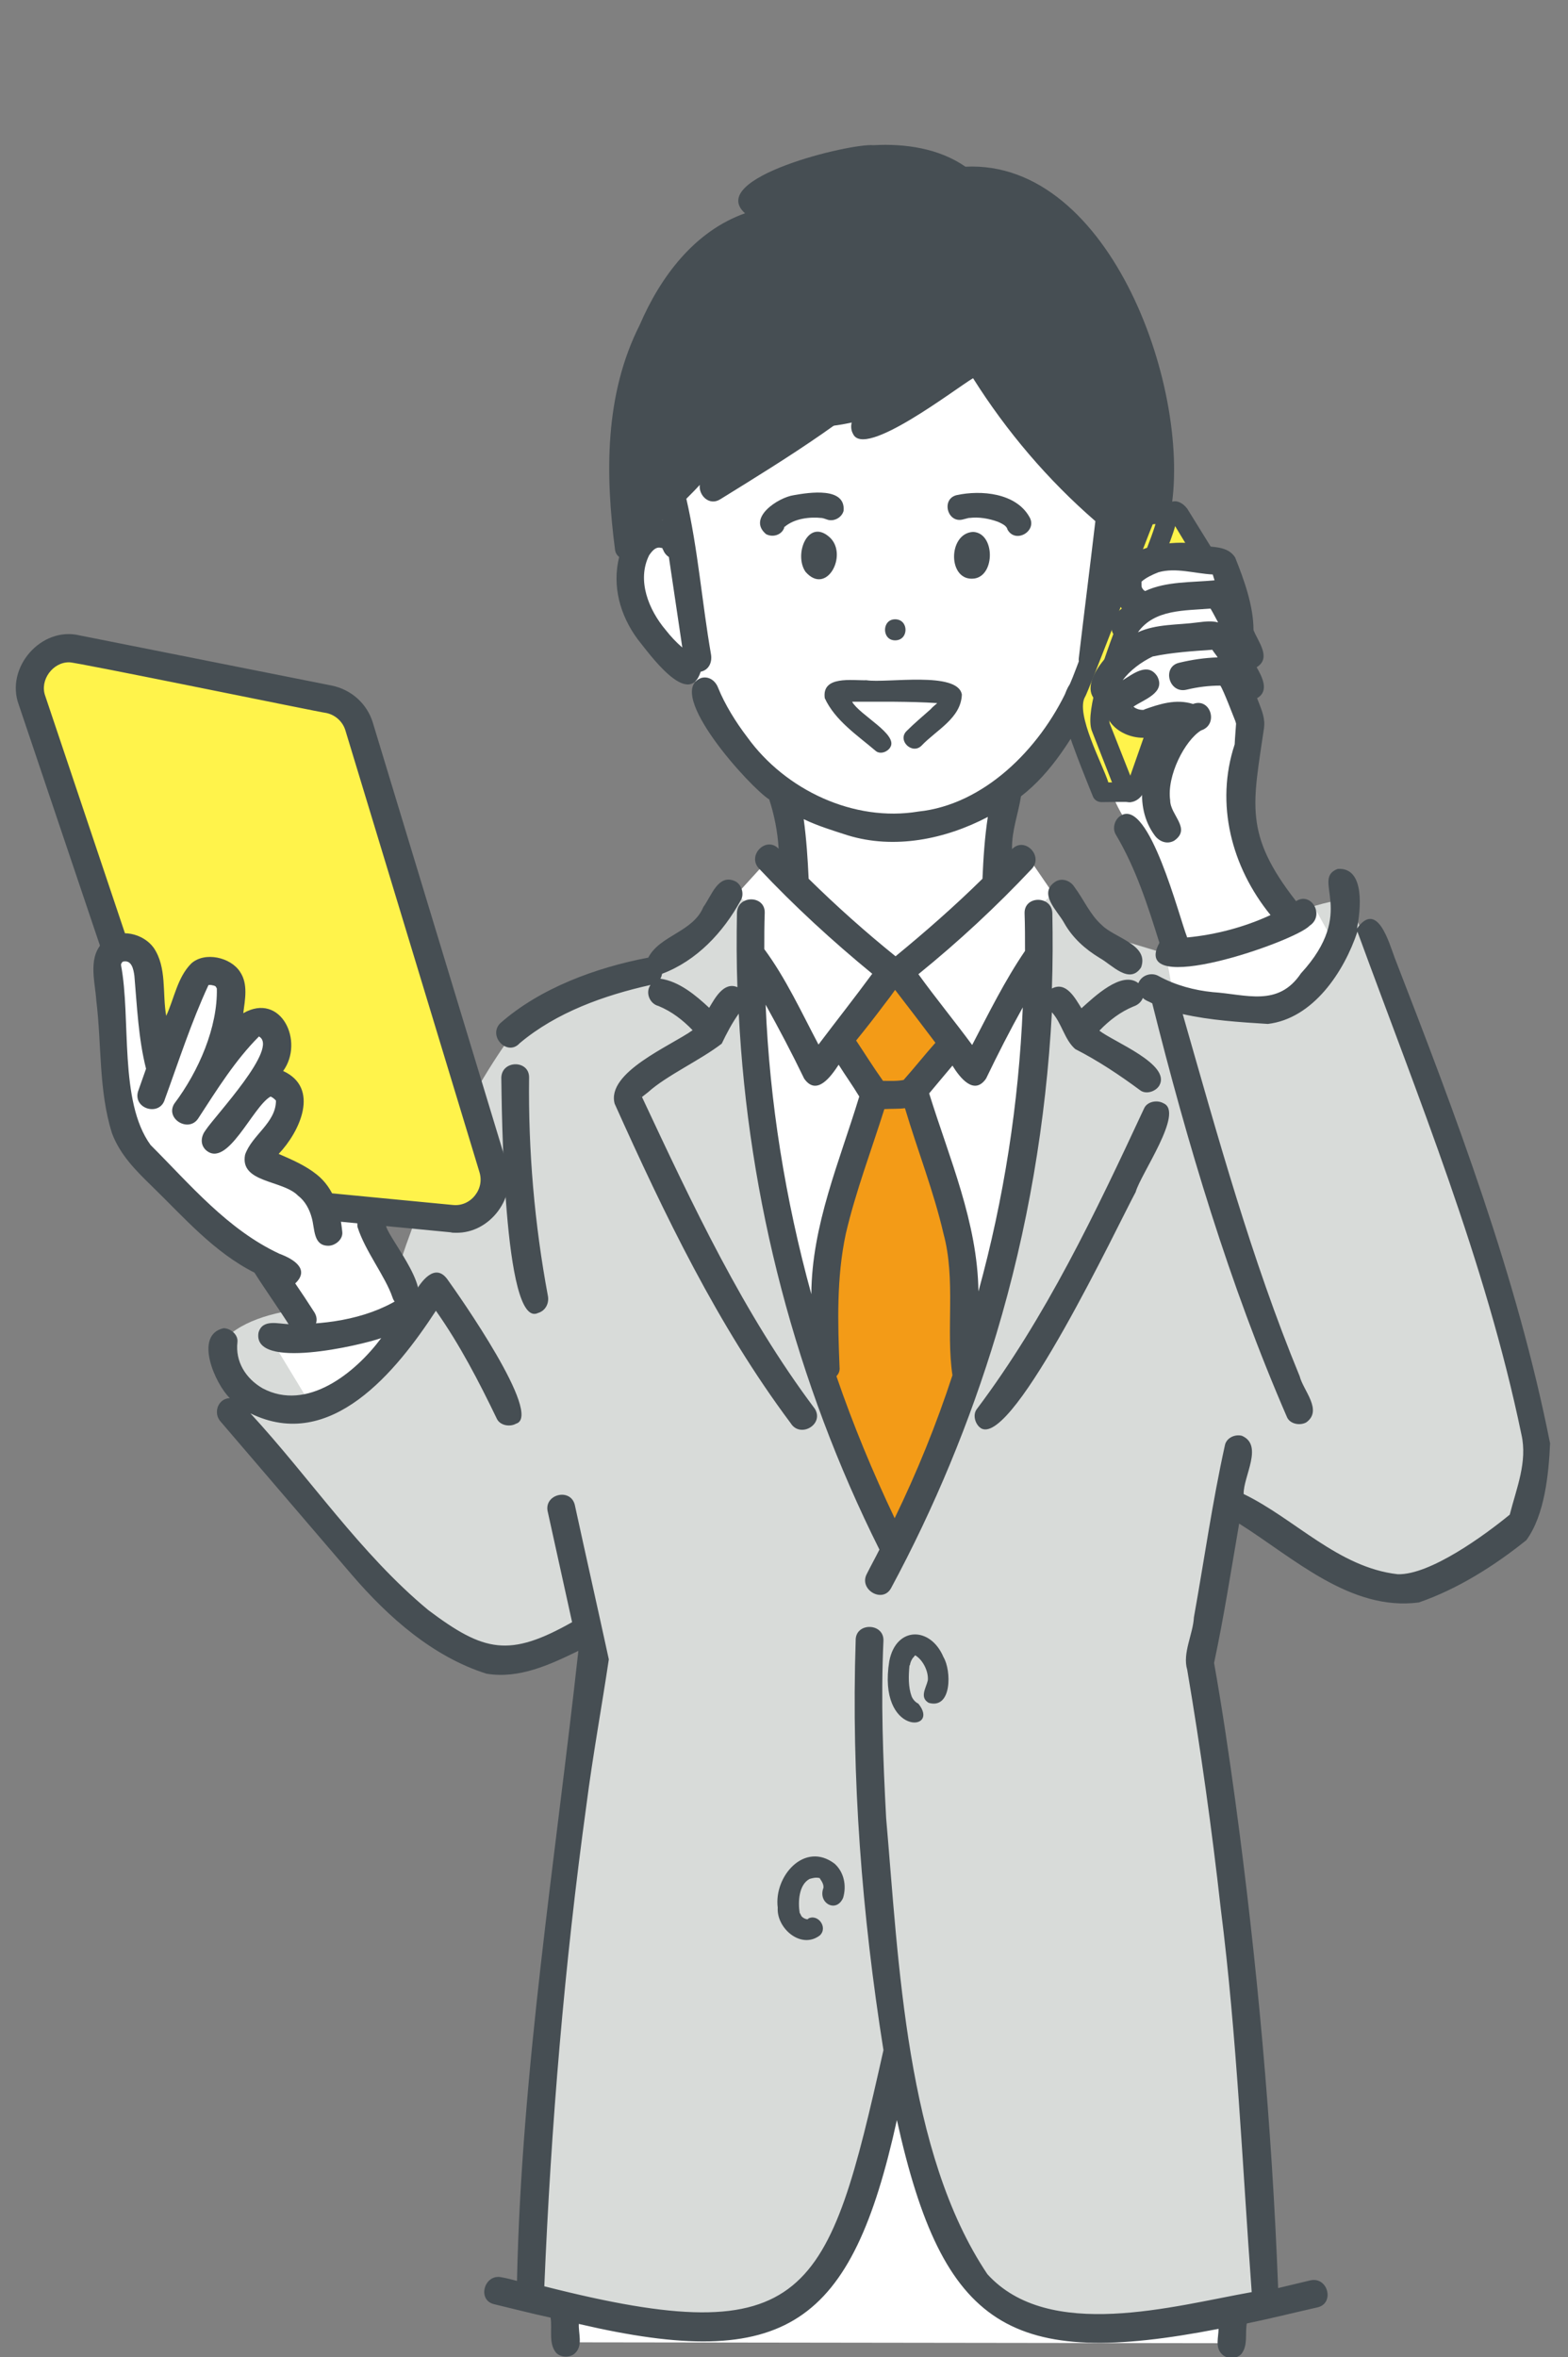<?xml version="1.0" encoding="utf-8"?>
<!-- Generator: Adobe Illustrator 28.0.0, SVG Export Plug-In . SVG Version: 6.00 Build 0)  -->
<svg version="1.1" id="レイヤー_1" xmlns="http://www.w3.org/2000/svg" xmlns:xlink="http://www.w3.org/1999/xlink" x="0px"
	 y="0px" viewBox="0 0 350 526" style="enable-background:new 0 0 350 526;" xml:space="preserve">
<rect x="0" y="0" width="350" height="526" fill="#808080" stroke="none"/>
<style type="text/css">
	.st0{fill:#FFFFFF;}
	.st1{fill:#F39B17;}
	.st2{fill:#D8DBD9;}
	.st3{fill:#464E53;}
	.st4{fill:#FFF34B;}
</style>
<g>
	<path class="st0" d="M274.4,522.9l2.8-23.5l-9.9-98.2h-135c-0.7,17.2-8.7,105.5-6.6,121.5L274.4,522.9z"/>
	<path class="st0" d="M149.4,104.9l2.7,14.2c0,0-11-3.5-11.1,7.3c-0.2,10.9,7.3,21.5,16.5,27.2c0,0,7.8,16,18.2,23.7l1.7,17.6
		l22.6,21.9l22.4-19.3l2.6-21.5c0,0,16.3-12.6,18.4-26.3c0,0,11.7-1.9,14.4-12c2.8-10.1,2.2-27-10-20.9
		C257.6,48,152.1,47.7,149.4,104.9z"/>
	<path class="st0" d="M171.6,191.7l-7.1,7.8c6.8,20.5,0.3,90.6,36.1,144.7c0,0,35.9-75.9,30.3-129.7l4.3-14.9l-6.3-9.2L200,218.1
		L171.6,191.7z"/>
	<path class="st1" d="M196,220.2l-8.1,11.1l6,11c-9.9,27.7-18.6,64.7,6.6,101.8c23-31.3,15.2-70.8,3.1-102.1l7.2-9.4l-7.6-12.4H196z
		"/>
	<path class="st2" d="M167.5,202.4l-4.9-4.8c0,0-4.8,8.8-6.9,10.8c-2.1,2-42,20.9-42,20.9s6.6,92.6,18.3,140.3
		c0,0-15.7,122.9-14.8,143c47.1,17.2,73.4,8.7,82.8-54c0,0,3.3,61.8,43.1,60.5c39.8-1.2,40-5.3,40-5.3s-10.3-113.8-15.4-142
		c15.5-93.7,16.6-65.5-4.9-158.2l-18.2-5.5l-7.4-10.7l-5.3,4.9c5.5,43.6-19.4,113.2-32.2,143.4C178.6,303.2,167.3,251.1,167.5,202.4
		z"/>
	<g>
		<path class="st2" d="M116.6,227.9c0,0-18.6,21.8-30.7,65c-4.2-1.9-29.3-3-36.7,7.1l3.7,9.6l-2,5.3c0,0,44.9,57.5,59.6,55.5
			c14.8-2,26-11.4,26-11.4L116.6,227.9z"/>
		<path class="st2" d="M255.1,218.4c0,0,9-4.1,23.6-10.6c18.4-8.1,22.2-6.9,22.2-6.9s17,37.7,20.4,47.1c3.4,9.5,21.6,69.9,21.6,69.9
			l-1.9,22.8c-29.1,12-19.5,25.3-73.3-10.4L255.1,218.4z"/>
	</g>
	<g>
		<path class="st0" d="M94.7,290c0,0-17.1,14.6-34.6,8.2l9.4,15.5C69.5,313.7,83.3,311,94.7,290z"/>
		<path class="st0" d="M260,211.5c0,0,21.7-0.2,33.3-9.2l4.9,8.9c0,0-6,14.2-13.6,14c-7.6-0.2-22.8-3.6-22.8-3.6L260,211.5z"/>
	</g>
	<path class="st0" d="M82,270.7l10.9,21.8c0,0-15.5,6.8-22.4,5.1l-11.9-19.5C58.6,278.2,68.1,263.9,82,270.7z"/>
	<path class="st3" d="M215.8,40.5c0,0-18.1-15.1-47.9,4.5l-1.2,5.9c-13.8,4.1-33.6,31.7-25.8,70.6l14.8-17.4l3.5,4.7l21.1-13.5
		c0,0,16.2,1.4,37.2-13.9l33.1,37.7l8.5-6.3C259.1,112.8,259.3,41.6,215.8,40.5z"/>
	<path class="st3" d="M179.8,127.6c4.7,5.4,9.5-3.7,5.5-7.6C180.4,115.4,177.1,123.7,179.8,127.6z"/>
	<path class="st3" d="M184.8,116c1.4,0.4,3.1-0.5,3.5-2c0.5-5.4-7.7-4.1-11.1-3.5c-3.5,0.5-10.5,5.1-6.2,8.7
		c1.5,0.8,3.6,0.2,4.1-1.6c2.2-1.9,5.6-2.3,8.4-2c-0.7-0.2,0.3,0.1,0.4,0.1C184.2,115.8,184.5,115.9,184.8,116z M175,117.7
		c0-0.1,0.1-0.2,0.1-0.2C175.1,117.6,175,117.7,175,117.7z"/>
	<path class="st3" d="M222.9,116.5c0.8,0.4,1.8,0.8,2,1.7c1.8,3.2,6.7,0.3,4.9-2.8c-3-5.4-10.8-6.1-16.3-4.9c-3.5,0.9-2,6.4,1.5,5.4
		c0.3-0.1,2-0.5,1.3-0.3C218.4,115.3,220.8,115.7,222.9,116.5z M224.7,117.7c0,0-0.1-0.1-0.1-0.2
		C224.6,117.5,224.6,117.6,224.7,117.7z"/>
	<path class="st3" d="M217.5,129.1c4.7-0.7,4.6-10.2-0.3-10.4C211.5,119,211.5,129.9,217.5,129.1z"/>
	<path class="st3" d="M199.8,138.2c-3,0-3,4.7,0,4.7C202.9,142.9,202.9,138.2,199.8,138.2z"/>
	<path class="st3" d="M137.3,122.8c0.1,0.6,0.4,1.1,0.9,1.5c-1.6,6.5,0.2,13,4.1,18.3c2.5,3.1,11.4,15.7,14.1,7.3
		c1.9-0.4,2.6-2.2,2.3-3.9c-2-11.5-2.9-23.4-5.5-34.7c1-1,2-2,3-3.1c-0.3,2.3,2.1,4.8,4.6,3.2c15.2-9.4,30.7-18.9,43.5-31.4
		c2.4-3.1,14.7-12.6,9.1-15.8c-1.6-0.9-3.2-0.2-4.3,1.1c-13.3,17.3-32.2,28.9-50.6,40.2c2.3-3.4,13.1-15.5,8.1-18.7
		c-1.4-0.8-3.6-0.4-4.3,1.1c-4.5,9.6-11.3,17.9-19.8,24.2c-1.8-21.1,4.5-48.3,25-58.3c2.6-0.9,3.2-4.5,0.5-5.8
		c6.8-4,14-7.7,22.1-8.7c7.3-1.3,15.8-1,22.2,3.3c0.5,0.3,1.1,0.5,1.7,0.4c14.4,0.5,21.6,6.6,29,18.7c10.1,15.4,14.8,34.3,12.2,52.6
		c-1.4-0.6-3-0.6-4.4-0.2c-10.3-10.3-21.1-20.8-28.6-33.6c4.7-2.2,1.3-8.9-3-5.6c-8.5,6.9-17.8,12.8-27.7,17.6
		c-1.5,0.7-1.9,2.9-1.1,4.3c2.5,5.7,22.9-10.1,26.8-12.4c7.5,11.9,16.7,22.7,27.3,31.9c-1.2,10.2-2.5,20.4-3.7,30.6
		c-0.3,2.5,3.4,4.1,5.1,2.4c0.8,1.3,2.9,2,4.2,1c9.9-6.9,15.7-22.4,8.8-33.3c1.1-0.3,2.1-1,2.3-2.2c5.2-26.8-13.1-79.2-45.7-77.6
		c-5.9-4.1-13.5-5.2-20.5-4.8c-5.1-0.5-37.5,7.3-28.7,15.2c-11.3,4-18.9,14.2-23.5,24.9C134.9,88.1,135.1,105.9,137.3,122.8z
		 M255.6,130.4c-0.6,5.4-3.7,10.9-8.1,14.3c0.9-7,1.7-14,2.6-21.1c0.5-0.4,0.9-0.9,1-1.6c0.2-1,0.5-1.8,1.6-1.9
		C256.4,121.2,255.8,127.2,255.6,130.4z M148.6,140.6c-3.8-4.5-6.5-11.1-3.7-16.7c0.7-1,1.4-1.8,2.4-1.7c0,0,0.5,0.2,0.2,0
		c0.2,0.1,0.2,0.1,0.3,0.1c0,0,0.1,0.1,0.2,0.2c-0.3-0.3,0.1,0.5,0,0.1c0.2,0.7,0.7,1.3,1.3,1.7c1,6.7,2,13.5,3,20.2
		C150.9,143.3,149.7,142,148.6,140.6z M147.9,116.1c-0.1,0-0.1,0-0.2,0c0.1,0,0.1-0.1,0.2-0.1C147.9,116,147.9,116,147.9,116.1z"/>
	<path class="st3" d="M207.7,158.3c-1.8,1.6-3.6,3.1-5.3,4.8c-2.2,2.1,1.2,5.4,3.3,3.3c3.3-3.5,8.8-6.1,9-11.4
		c-0.9-5.3-16.8-2.5-21.3-3.2c-3.2,0.1-10-1.1-9.3,4c2.3,5,7.3,8.3,11.4,11.8c1,0.8,2.6,0.2,3.2-0.8c1.9-2.9-6.8-7.2-8.5-10.2
		c6.3,0,12.7-0.1,19,0.3C208.8,157.3,208.2,157.7,207.7,158.3z"/>
	<path class="st3" d="M346,322.1c-7.4-37.3-21-73.1-34.7-108.4c-1.3-3.5-3.9-12.8-8.4-6.5c0.8-4.1,1.9-13.7-4.3-13.3
		c-6.1,2.3,4.5,9.5-8.2,23.3c-5.1,7.6-12.2,4.7-19.7,4.2c-4-0.4-8.3-1.5-12.1-3.6c-1.6-0.9-3.8-0.2-4.5,1.6
		c-3.7-2.9-9.9,3.1-12.7,5.6c-1.4-2.2-3.4-6.1-6.6-4.4c0.2-5.6,0.2-11.2,0.1-16.8c-0.1-4-6.3-4-6.2,0c0.1,2.8,0.1,5.6,0.1,8.4
		c-4.5,6.6-8.1,13.9-11.8,21c-3.9-5.3-8.1-10.4-12-15.8c9-7.3,17.4-15.1,25.3-23.5c2.7-2.9-1.6-7.3-4.4-4.4c-0.1-4.1,1.4-7.9,2-11.8
		c7-5.4,11.5-13.2,15.8-20.8c2-3.5-3.4-6.7-5.4-3.2c-6.3,13.6-18.8,25.9-33.3,27.4c-14.4,2.4-29.7-4.8-38.2-16.6
		c-2.6-3.4-5-7.3-6.5-11c-0.6-1.6-2.1-2.7-3.8-2.2c-8.3,3.2,10.9,24.4,15.2,27.1c1.1,3.3,1.9,7.3,2.1,11c-2.8-2.9-7.1,1.5-4.4,4.4
		c7.9,8.4,16.4,16.2,25.3,23.5c-3.9,5.3-8,10.5-12,15.8c-3.8-7.2-7.3-14.8-12.1-21.3c0-2.7,0-5.4,0.1-8.1c0.1-4-6.1-4-6.2,0
		c-0.1,5.5-0.1,11.1,0.1,16.6c-3-1.3-5,2.4-6.3,4.6c-3-2.8-6.7-5.9-10.9-6.5c0.2-0.3,0.3-0.7,0.4-1.1c7.7-2.9,13.6-9.2,17.5-16.3
		c0.9-1.4,0.3-3.5-1.1-4.3c-3.9-1.9-5.4,3.3-7.2,5.7c-2.3,5.6-9.7,6.3-12.3,11.3c-11.6,2.2-24.2,6.8-33.1,14.7
		c-2.7,2.9,1.7,7.4,4.4,4.4c8.2-6.9,18.9-10.7,29.2-13c-1.2,1.7-0.2,4.2,1.8,4.7c2.9,1.2,5.4,3.1,7.6,5.4
		c-4.9,3.5-19.3,9.4-17.4,16.4c11.1,24.7,23,49.5,39.3,71.3c2.1,3.4,7.5,0.3,5.4-3.2c-16-21.3-27.3-45.5-38.6-69.6
		c0.5-0.4,0.9-0.7,1.4-1.1c4.1-3.7,11.6-7.1,16.4-10.8c1.1-2.3,2.3-4.6,3.8-6.7c2.1,41.5,12.8,82.4,31.4,119.6
		c-0.9,1.8-1.9,3.6-2.8,5.4c-1.9,3.5,3.5,6.7,5.4,3.2c9.7-18,17.6-37.1,23.5-56.7c7-23.3,11.1-47.5,12.4-71.8
		c2.2,2.4,2.8,6.1,5.2,8.2c5.1,2.6,9.9,5.8,14.5,9.2c1.3,1,3.5,0.3,4.3-1.1c2.6-4.7-10.2-9.7-13.4-12.2c2.2-2.3,4.7-4.2,7.6-5.4
		c0.9-0.3,1.7-0.9,2.1-1.9c0.6,0.6,1.4,0.8,2.1,1.2c7.8,31.2,17.2,62.7,30.1,92.4c0.7,1.5,2.9,1.9,4.3,1.1c3.7-2.7-0.7-7.1-1.5-10.3
		c-10.8-26.2-18.3-53.6-26.1-80.8c6.2,1.4,12.7,1.8,19,2.2c10.1-1.2,17-11.6,20-20.6c13.5,36.9,28.6,73.6,36.6,112.2
		c1.4,6.1-1.1,12-2.6,17.9c-5.6,4.6-17.8,13.5-25,13.3c-13.3-1.5-23-12.4-34.4-17.9c-0.1-3.9,4.5-10.9-0.4-13
		c-1.6-0.4-3.5,0.5-3.8,2.2c-2.8,12.7-4.6,25.5-6.9,38.3c-0.2,3.8-2.6,8-1.5,11.7c3,17.7,5.5,35.5,7.5,53.4
		c3.6,28.4,4.8,57.1,6.9,85.5c-17.5,3.1-45.3,11.1-59-4c-18.2-27.1-19.8-69.8-22.6-101.8c-0.7-13.2-1.2-26.4-0.6-39.6
		c0.1-4-6.3-4.1-6.2,0c-1,30.5,1.4,61.2,6.2,91.4c-12.3,54.9-16.7,67.7-75.7,52.7c1.5-35.9,4.5-71.8,9.4-107.4
		c1.4-10.9,3.4-21.8,5-32.5c-2.5-11.5-5.1-23-7.6-34.5c-1-3.9-7.1-2.3-6,1.7c1.8,8.2,3.6,16.3,5.4,24.5c-14,7.9-19.6,6.7-32.1-2.7
		c-15.2-12.6-26.4-29.5-39.7-43.9c17.9,8.8,32.6-9.4,41.4-22.9c5.3,7.5,9.6,15.8,13.6,24.1c0.7,1.5,2.9,1.9,4.3,1.1
		c6.1-1.8-12.8-28.7-15.4-32.3c-2.8-3.7-5.9,0.7-7.3,3.2c-0.7-0.2-1.5-0.1-2.1,0.4c-7.3,5.1-16.9,6.6-25.7,6.5c-2.5,0-6.1-1.3-7,1.9
		c-1.4,8.5,22.9,2.8,27.4,1.2c-5.8,7.8-16.6,16.5-26.5,11.2c-3.8-2.2-6.1-6-5.6-10.3c0.2-1.7-1.6-3.1-3.1-3.1
		c-6.7,1.5-1.9,12.4,1.4,15.6c-2.7,0.1-3.8,3.4-2,5.3c9.8,11.4,19.5,22.8,29.3,34.2c8.1,9.4,18,18.2,30,22c7.3,1.2,14.1-2,20.5-5.1
		c-5.1,46.4-12.7,93.5-13.7,140.6c-1.1-0.3-2.3-0.6-3.4-0.8c-3.9-0.9-5.6,5.1-1.7,6c4.2,1,8.4,2.1,12.6,3c0.4,2.6-0.5,5.7,1.2,7.8
		c1.1,1.2,3.3,1.2,4.4,0c1.6-1.7,0.6-4.3,0.7-6.4c46.3,10.8,60.9,0.3,71-45.5c10.3,46.6,25.4,55.6,71.8,46.6c0,1.8-0.8,4.1,0.7,5.6
		c1.1,1.2,3.3,1.2,4.4,0c1.5-1.9,0.8-4.6,1.2-6.8c5.3-1.1,10.5-2.4,15.8-3.6c3.9-0.9,2.3-7-1.7-6c-2.4,0.6-4.7,1.1-7.1,1.7
		c-1.4-36.5-4.7-72.9-9.6-109c-1.4-10.2-2.9-20.4-4.7-30.5c2.2-10.3,3.8-20.7,5.6-31.1c12.1,7.6,24.8,19.6,40.1,17.6
		c8.7-3,16.9-8.2,24-13.9C344.8,338.1,345.7,328.9,346,322.1z M155.2,205C155.3,204.9,155.3,204.9,155.2,205L155.2,205z
		 M143.1,244.9C142.9,244.5,143.1,244.7,143.1,244.9L143.1,244.9z M189.2,186.4c10.4,3.2,21.8,0.9,31.3-4.1c-0.7,4.5-1,9.2-1.2,13.8
		c-6.2,6.1-12.7,11.8-19.4,17.3c-6.7-5.4-13.2-11.2-19.4-17.3c-0.2-4.4-0.5-8.9-1.1-13.3C182.5,184.3,185.8,185.3,189.2,186.4z
		 M197.5,224c0.8-1,1.6-2.1,2.3-3.1c3,3.9,6,7.8,9,11.8c-2.4,2.7-4.7,5.6-7.1,8.3c-1.5,0.3-3.1,0.2-4.6,0.2c-2.4-3.4-3.8-5.7-6-9
		C193.3,229.5,195.4,226.8,197.5,224z M170.9,224.2c3,5.4,5.9,10.9,8.6,16.5c2.8,4,6-0.5,7.7-3.1c1.5,2.4,3.1,4.6,4.6,7.1
		c-4.4,14.5-10.6,28.7-10.7,44.1C175.3,267.7,171.8,246,170.9,224.2z M199.7,338.8c-4.9-10.3-9.3-20.9-13-31.7
		c0.5-0.5,0.8-1.2,0.7-2c-0.4-9.9-0.7-20,1.4-29.8c2.2-9.4,5.7-18.6,8.6-27.8c1.6-0.1,3.1,0,4.6-0.2c2.8,9.4,6.4,18.5,8.6,28
		c2.8,10.3,0.5,21.5,2,31.6C209,317.9,204.7,328.5,199.7,338.8z M218.4,288.2c-0.2-15.4-6.5-29.7-11-44.2c1.7-2,3.4-4.1,5.2-6.2
		c1.6,2.6,4.8,6.8,7.5,2.9c2.6-5.4,5.3-10.7,8.2-15.9C227.4,246.2,224.1,267.5,218.4,288.2z M238.4,232.3c0,0.1,0,0.1,0.1,0.2
		C238.4,232.4,238.4,232.3,238.4,232.3z M171.5,513.6C171.5,513.6,171.5,513.6,171.5,513.6C171.6,513.6,171.8,513.5,171.5,513.6z
		 M219.6,507.1c0-0.1-0.1-0.1-0.1-0.2C219.5,507,219.5,507.1,219.6,507.1z M219.6,507.2C219.7,507.2,219.7,507.2,219.6,507.2
		L219.6,507.2z"/>
	<path class="st3" d="M183.8,421.3c-1.3,3.4,2.9,5.7,4.4,2.2c0.8-2.7,0.2-5.7-1.9-7.6c-6.7-5.1-13.6,2.8-12.7,9.8
		c-0.3,4.6,5.2,9.4,9.4,6.2c1.9-1.8-0.5-5-2.7-3.7c0.3,0,0.1,0.1-0.1,0.1c0.2-0.1-0.1,0-0.1,0c0,0,0,0,0,0c0,0,0,0,0,0
		c-0.5-0.1-1-0.4-1.3-0.8c0,0,0,0,0.1,0.1c0-0.1-0.2-0.2-0.1-0.2c-0.1-0.1-0.2-0.5-0.3-0.5c-0.4-2.5-0.2-6.3,2.2-7.6
		c0.7-0.2,1.4-0.4,2.2-0.2c0.1,0,0.2,0.1,0.1,0.1C183.5,419.9,183.9,420.6,183.8,421.3z M180.1,419.6
		C180.1,419.6,180.2,419.6,180.1,419.6C180.2,419.6,180.1,419.6,180.1,419.6z M180.4,419.5C180.4,419.5,180.4,419.4,180.4,419.5
		C180.4,419.5,180.4,419.5,180.4,419.5z M183.2,419.6C183.2,419.5,183.2,419.5,183.2,419.6L183.2,419.6z"/>
	<path class="st3" d="M180.2,428.3C180.2,428.3,180.2,428.3,180.2,428.3c0,0-0.1,0-0.1,0C180.1,428.3,180.1,428.3,180.2,428.3z"/>
	<path class="st3" d="M178.7,427.5C178.7,427.5,178.7,427.5,178.7,427.5C178.7,427.5,178.7,427.5,178.7,427.5
		C178.7,427.5,178.7,427.5,178.7,427.5z"/>
	<path class="st3" d="M207.1,375c-0.4,1.7-1.9,3.8,0.2,5c5.2,1.5,5.1-7.2,3.3-10.2c-2.9-6.9-10.6-6.9-12.1,0.9
		c-2.7,16.7,11.6,15.8,6.5,9.5c-0.6-0.3-1.1-0.8-1.4-1.4c-0.1-0.1-0.2-0.7-0.1-0.2c-0.8-2.2-0.7-4.6-0.5-6.9c0,0,0,0,0,0.1
		c0-0.1,0-0.2,0.1-0.2c0.1-0.7,0.4-1.3,0.8-1.8c-0.2,0.4,0.2-0.3,0.4-0.4c0,0,0,0,0,0C206,370.4,207.3,373,207.1,375z M204.3,369.3
		C204.3,369.3,204.3,369.3,204.3,369.3C204.4,369.3,204.4,369.4,204.3,369.3z M205,369.8C205,369.8,205,369.8,205,369.8
		C205.2,369.9,205,369.8,205,369.8z"/>
	<path class="st3" d="M203.1,371.7c0-0.1,0-0.2,0-0.2C203.1,371.6,203.1,371.7,203.1,371.7z"/>
	<path class="st3" d="M219.1,318.8c7.3,3.6,30.4-45.4,34.4-52.8c1.1-4,10.9-17.8,6.2-19.8c-1.4-0.8-3.6-0.4-4.3,1.1
		c-10.8,23.2-21.9,46.6-37.4,67.2C217,315.9,217.8,318.1,219.1,318.8z"/>
	<path class="st3" d="M245.9,206.4c-2.6-2.3-4-5.7-6.1-8.5c-0.9-1.4-2.8-2.1-4.3-1.1c-3.8,2.6,0.5,6.4,2,9.1c1.9,3.4,4.7,5.9,8,7.9
		c2.7,1.5,6.6,6,9.2,2.1C256.6,210.8,248.7,209.3,245.9,206.4C246.5,206.9,246,206.5,245.9,206.4z"/>
	<path class="st3" d="M111.9,240.5c0.1,5.8,0.4,56.3,8.2,52.5c1.7-0.5,2.5-2.2,2.2-3.8c-3-16.1-4.4-32.4-4.2-48.7
		C118.2,236.5,112,236.5,111.9,240.5z"/>
	<path class="st4" d="M100.8,271.9l-50.9-4.9c-3.5-0.3-6.4-2.7-7.5-6L7.1,156.3c-2.2-6.4,3.4-12.8,10.1-11.5l56.3,11.2
		c3.2,0.6,5.8,3,6.7,6.1l29.9,98.5C111.9,266.6,107,272.5,100.8,271.9z"/>
	<path class="st3" d="M101.7,275.1c-0.4,0-0.8,0-1.1-0.1l-50.9-4.9c-4.7-0.4-8.7-3.6-10.2-8.1L4.2,157.3c-3.1-8.3,5-17.6,13.6-15.5
		c0,0,56.3,11.2,56.3,11.2c4.3,0.9,7.8,4,9.1,8.2l29.9,98.5C115.5,267.1,109.4,275.3,101.7,275.1z M15.5,147.8
		c-3.7-0.1-6.7,4-5.4,7.5c0,0,35.2,104.8,35.2,104.8c0.7,2.1,2.6,3.6,4.9,3.9l50.9,4.9c1.9,0.2,3.7-0.6,4.9-2.1
		c1.2-1.5,1.6-3.4,1-5.3l-29.9-98.5c-0.6-2-2.3-3.5-4.3-3.9C71.6,159,16.7,147.7,15.5,147.8z"/>
	<g>
		<path class="st0" d="M30.3,210.4c0,0-7-1.1-7.2,3.8c-0.2,4.9,3.6,39.3,3.6,39.3c0.7-0.6,38.1,46.5,46.6,22
			c2.6-11.5-13.6-18.4-13.6-18.4s10.9-11.4,0.4-16.7c8.1-10.6-4.2-17.9-9.1-9.9l2.2-10.1c0,0-3.5-8.9-10-1.6l-7.4,19.4
			C35.9,238.3,36,212.4,30.3,210.4z"/>
		<path class="st3" d="M70.7,262.1c-2.5-2-5.5-3.3-8.5-4.6c4.7-4.9,9.3-14.7,1-18.5c4.8-6.6-0.5-17.7-8.9-12.9
			c0.4-3.1,1.1-6.5-0.7-9.2c-2.1-3.3-7.9-4.6-10.9-1.9c-3.1,3.1-3.8,7.8-5.6,11.7c-0.9-5,0.2-10.8-2.8-15.2
			c-2.3-3.2-7.6-4.5-10.8-1.7c-4.1,3.4-2.3,9-2,13.5c1.2,9.8,0.5,20.1,3.5,29.6c1.8,4.8,5.3,8.3,8.9,11.8c7.2,7,13.8,14.7,22.9,19.3
			c2.6,4.1,5.4,8,8,12.1c2,3.5,7.5,0.3,5.4-3.2c-1.4-2.2-2.8-4.3-4.3-6.5c3.4-3.2-0.5-5.5-3.5-6.6c-11.6-5.4-19.9-15.4-28.8-24.3
			c-7.1-9.8-4.3-28.2-6.6-40.2c0.1-0.1,0.1-0.2,0-0.1c0,0,0,0,0,0c0-0.1,0.1-0.2,0.1-0.2c0.1-0.2,0.2-0.3,0.3-0.4
			c2-0.5,2.4,1.7,2.6,3.2c0.6,6.9,0.9,14,2.6,20.7c-0.6,1.7-1.2,3.4-1.8,5.1c-1.1,3.9,4.9,5.6,6,1.7c3.1-8.5,5.9-17.2,9.7-25.4
			c-0.1,0.1,0,0,0.1-0.1c0.1,0,0.7,0,0.5,0c0.3,0.1,0.7,0.1,1,0.3c0.1,0.1,0.2,0.3,0.3,0.5c0.2,8.6-4,18.4-9.5,25.7
			c-2.1,3.4,3.3,6.6,5.4,3.2c4.1-6.3,8.2-12.9,13.5-18.2c4.6,2.5-9.8,17.7-11.9,20.9c-1,1.3-1.3,3.1,0,4.4
			c4.8,4.4,10.5-9.7,14.5-11.9c0.6,0.3,0.7,0.4,1.2,0.9c0,5-5.4,7.7-6.9,12.1c-1.2,6.3,8.4,5.6,11.8,9.1c1.6,1.2,2.6,3.1,3.1,5
			c0.7,2.5,0.3,6.2,3.7,6.2c1.5,0,3.3-1.4,3.1-3.1C75.9,270,74.6,265.2,70.7,262.1z M27.2,214.6C27.2,214.6,27.2,214.6,27.2,214.6
			C26.9,214.7,27,214.6,27.2,214.6z M27.6,214.4C27.6,214.4,27.6,214.4,27.6,214.4C27.6,214.4,27.6,214.4,27.6,214.4z M28.9,214.6
			C29,214.6,29.1,214.7,28.9,214.6L28.9,214.6z M57.9,231.3C57.7,231.2,57.7,231.1,57.9,231.3L57.9,231.3z M57.9,231.3
			c0.1,0,0.1-0.1,0.2-0.1C58,231.2,58,231.3,57.9,231.3z M58.8,232C58.8,231.8,58.8,231.8,58.8,232C58.9,232,58.9,232,58.8,232z
			 M61.7,245.3C61.7,245.2,61.7,245.2,61.7,245.3C61.7,245.3,61.7,245.3,61.7,245.3z M68,268.1C68.1,268.2,68.2,268.4,68,268.1
			L68,268.1z"/>
		<path class="st3" d="M79.8,273.8c1.7,5.4,6.2,11,7.8,15.7c0.5,1.6,2.2,2.7,3.8,2.2c6.6-2.1-4.4-15-5.2-18
			C85.9,268.8,79.2,268.6,79.8,273.8L79.8,273.8z"/>
	</g>
	<g>
		<path class="st0" d="M254.2,187c-20.4-23.3,0.7-62.9,22.7-37.2c0,0,2.9,10.2,2.9,10.2l-3.9,24.7L254.2,187z"/>
		<g>
			<polygon class="st4" points="263,114.4 255.1,114.8 239.5,160.8 245.9,176.8 253.4,176.8 271.2,127.2 			"/>
			<g>
				<path class="st3" d="M252.1,179c-0.7,0-2.2-0.3-3.1-2.4l-5.2-13.3c-3.2-7.2,12.8-40.1,14.4-47.4c1.8-4.4,4.6-5.2,6.8-2.4
					c0,0,6,9.7,6,9.7c1.3,2.2,1.6,5.1,0.6,8l-14.9,42.6C255.6,177.2,254.1,179,252.1,179z M262.3,117.4c-1.1,5-16.6,39.8-14.5,44.3
					c0,0,4.5,11.4,4.5,11.4c0.3-0.8,14.9-42.5,15.1-43.3c0.8-2.4,0.1-3.8-0.2-4.3L262.3,117.4z"/>
				<path class="st3" d="M245.9,179c-0.9,0-1.7-0.5-2-1.4c-0.2-0.5-4.7-11.4-6-16.1c-1.3-4.7,0.1-7.5,0.7-8.5
					c0.7-0.2,15.2-42.7,17-40.3c0,0,5.9-0.5,5.9-0.5c2.8-0.3,3.2,4.1,0.4,4.4c0,0-4.6,0.4-4.6,0.4c-0.4,0.8-14.5,37.8-15.1,38.5
					c-2.2,3.8,3.9,15,5.2,19.1l4.7,0c2.9,0,2.9,4.4,0,4.4C252.1,178.9,245.9,179,245.9,179z"/>
			</g>
		</g>
		<g>
			<path class="st0" d="M272.7,123.9l-13.5-1.1l-6.5,6.5c0,0-2.9,5.7,5.7,4l-8.7,5c0,0-0.6,3.8,3.7,4.8l-5.8,6.6
				c0,0,1,14.1,15.2,11.7c-13.8,24.2-9.7,21.6-0.1,51.1l27-7.9c0,0-14.4-7.1-12.7-22.9C278.8,166,280.5,140.4,272.7,123.9z"/>
			<path class="st3" d="M289.3,201.1C289.2,201.1,289.2,201.1,289.3,201.1c-11.8-15.1-9.6-21.7-7.1-39c-0.1,0.8-0.1,0.7,0-0.3
				c0.1-2.1-0.9-4.1-1.6-6c2.8-1.6,1.1-4.8-0.1-6.9c3.4-2.1,0.3-5.7-0.7-8.3c0-5.4-2.1-11.2-4.1-16.2c-1.4-2.2-4-2.3-6.4-2.5
				c-8.8-2.8-27.3,1.9-18.9,13.9c-3.1,2.2-3.4,6.8,0.9,7.1c-4.2,2.5-12.4,11.7-4.7,14.6c0.1,5.8,7.7,8.8,12.5,6.2
				c-4.1,6.7-6.3,16.1-1.3,22.8c1,1.3,2.7,2,4.3,1.1c3.9-2.7-0.9-5.7-0.9-9c-0.8-5.5,3.3-13.4,6.9-15.6c4-1.3,2.1-7.4-1.8-5.9
				c-3.8-1.2-7.5,0-11.1,1.3c0.1,0,0.2,0,0.4,0c-0.9,0.1-1.9-0.1-2.6-0.7c2.3-1.6,7.3-3.1,5.3-6.8c-2.1-3.2-5.4-0.5-7.7,0.9
				c1.6-2.2,4.2-4.1,6.7-5.3c4.3-0.9,8.9-1.2,13.3-1.5c0.3,0.5,0.9,1.2,1.2,1.7c-2.9,0.1-5.7,0.5-8.6,1.2c-3.9,0.9-2.3,7,1.7,6
				c2.5-0.6,5-0.9,7.5-0.9c0.7,1,3,7.1,3.3,7.8c0-0.1,0.3,1,0.2,0.7c0.1-1-0.3,3.9-0.3,4.6c-4.4,13.3-0.7,27.4,8,38.1
				c-5.8,2.7-12.3,4.4-18.6,5c-1.8-4.5-8.5-31.1-14.8-27.2c-1.4,0.8-2,2.9-1.1,4.3c4.5,7.6,7.1,15.8,9.7,24.1
				c-6.9,12.6,30.3-0.3,33.5-3.8C295.8,204.3,292.7,198.9,289.3,201.1z M254.8,158.3C254.8,158.3,254.8,158.3,254.8,158.3
				C254.8,158.3,254.8,158.3,254.8,158.3z M271,128.2C271,128.2,271,128.2,271,128.2C271.1,128.2,271.1,128.2,271,128.2z
				 M258.6,127.7c3.9-1.1,8.1,0.3,12.1,0.5c0.1,0.4,0.3,0.9,0.4,1.3c-5.1,0.5-10.8,0.2-15.5,2.4c-0.2-0.1-0.7-0.5-0.3-0.2
				c-0.1-0.1-0.4-0.5-0.3-0.4c-0.2-0.2-0.2-0.7-0.2-0.8c0-0.2,0-0.4,0-0.7C255.8,128.9,257.3,128.2,258.6,127.7z M270.6,135.7
				C270.6,135.7,270.6,135.7,270.6,135.7C270.6,135.7,270.6,135.7,270.6,135.7z M254.8,129.5c0-0.1,0-0.1,0-0.1
				C254.8,129.5,254.8,129.5,254.8,129.5z M253.2,157.7C253.2,157.7,253.2,157.7,253.2,157.7L253.2,157.7z M252.7,157.9
				c0,0-0.1,0.1-0.1,0.2C252.5,158,252.6,158,252.7,157.9z M267.3,138.9c-4.4,0.6-9.2,0.3-13.3,2.2c3.7-5.2,10.5-4.8,16.2-5.3
				c0.6,1,1.1,2,1.7,3.1C270.5,138.5,268.9,138.7,267.3,138.9z"/>
		</g>
	</g>
</g>
</svg>
